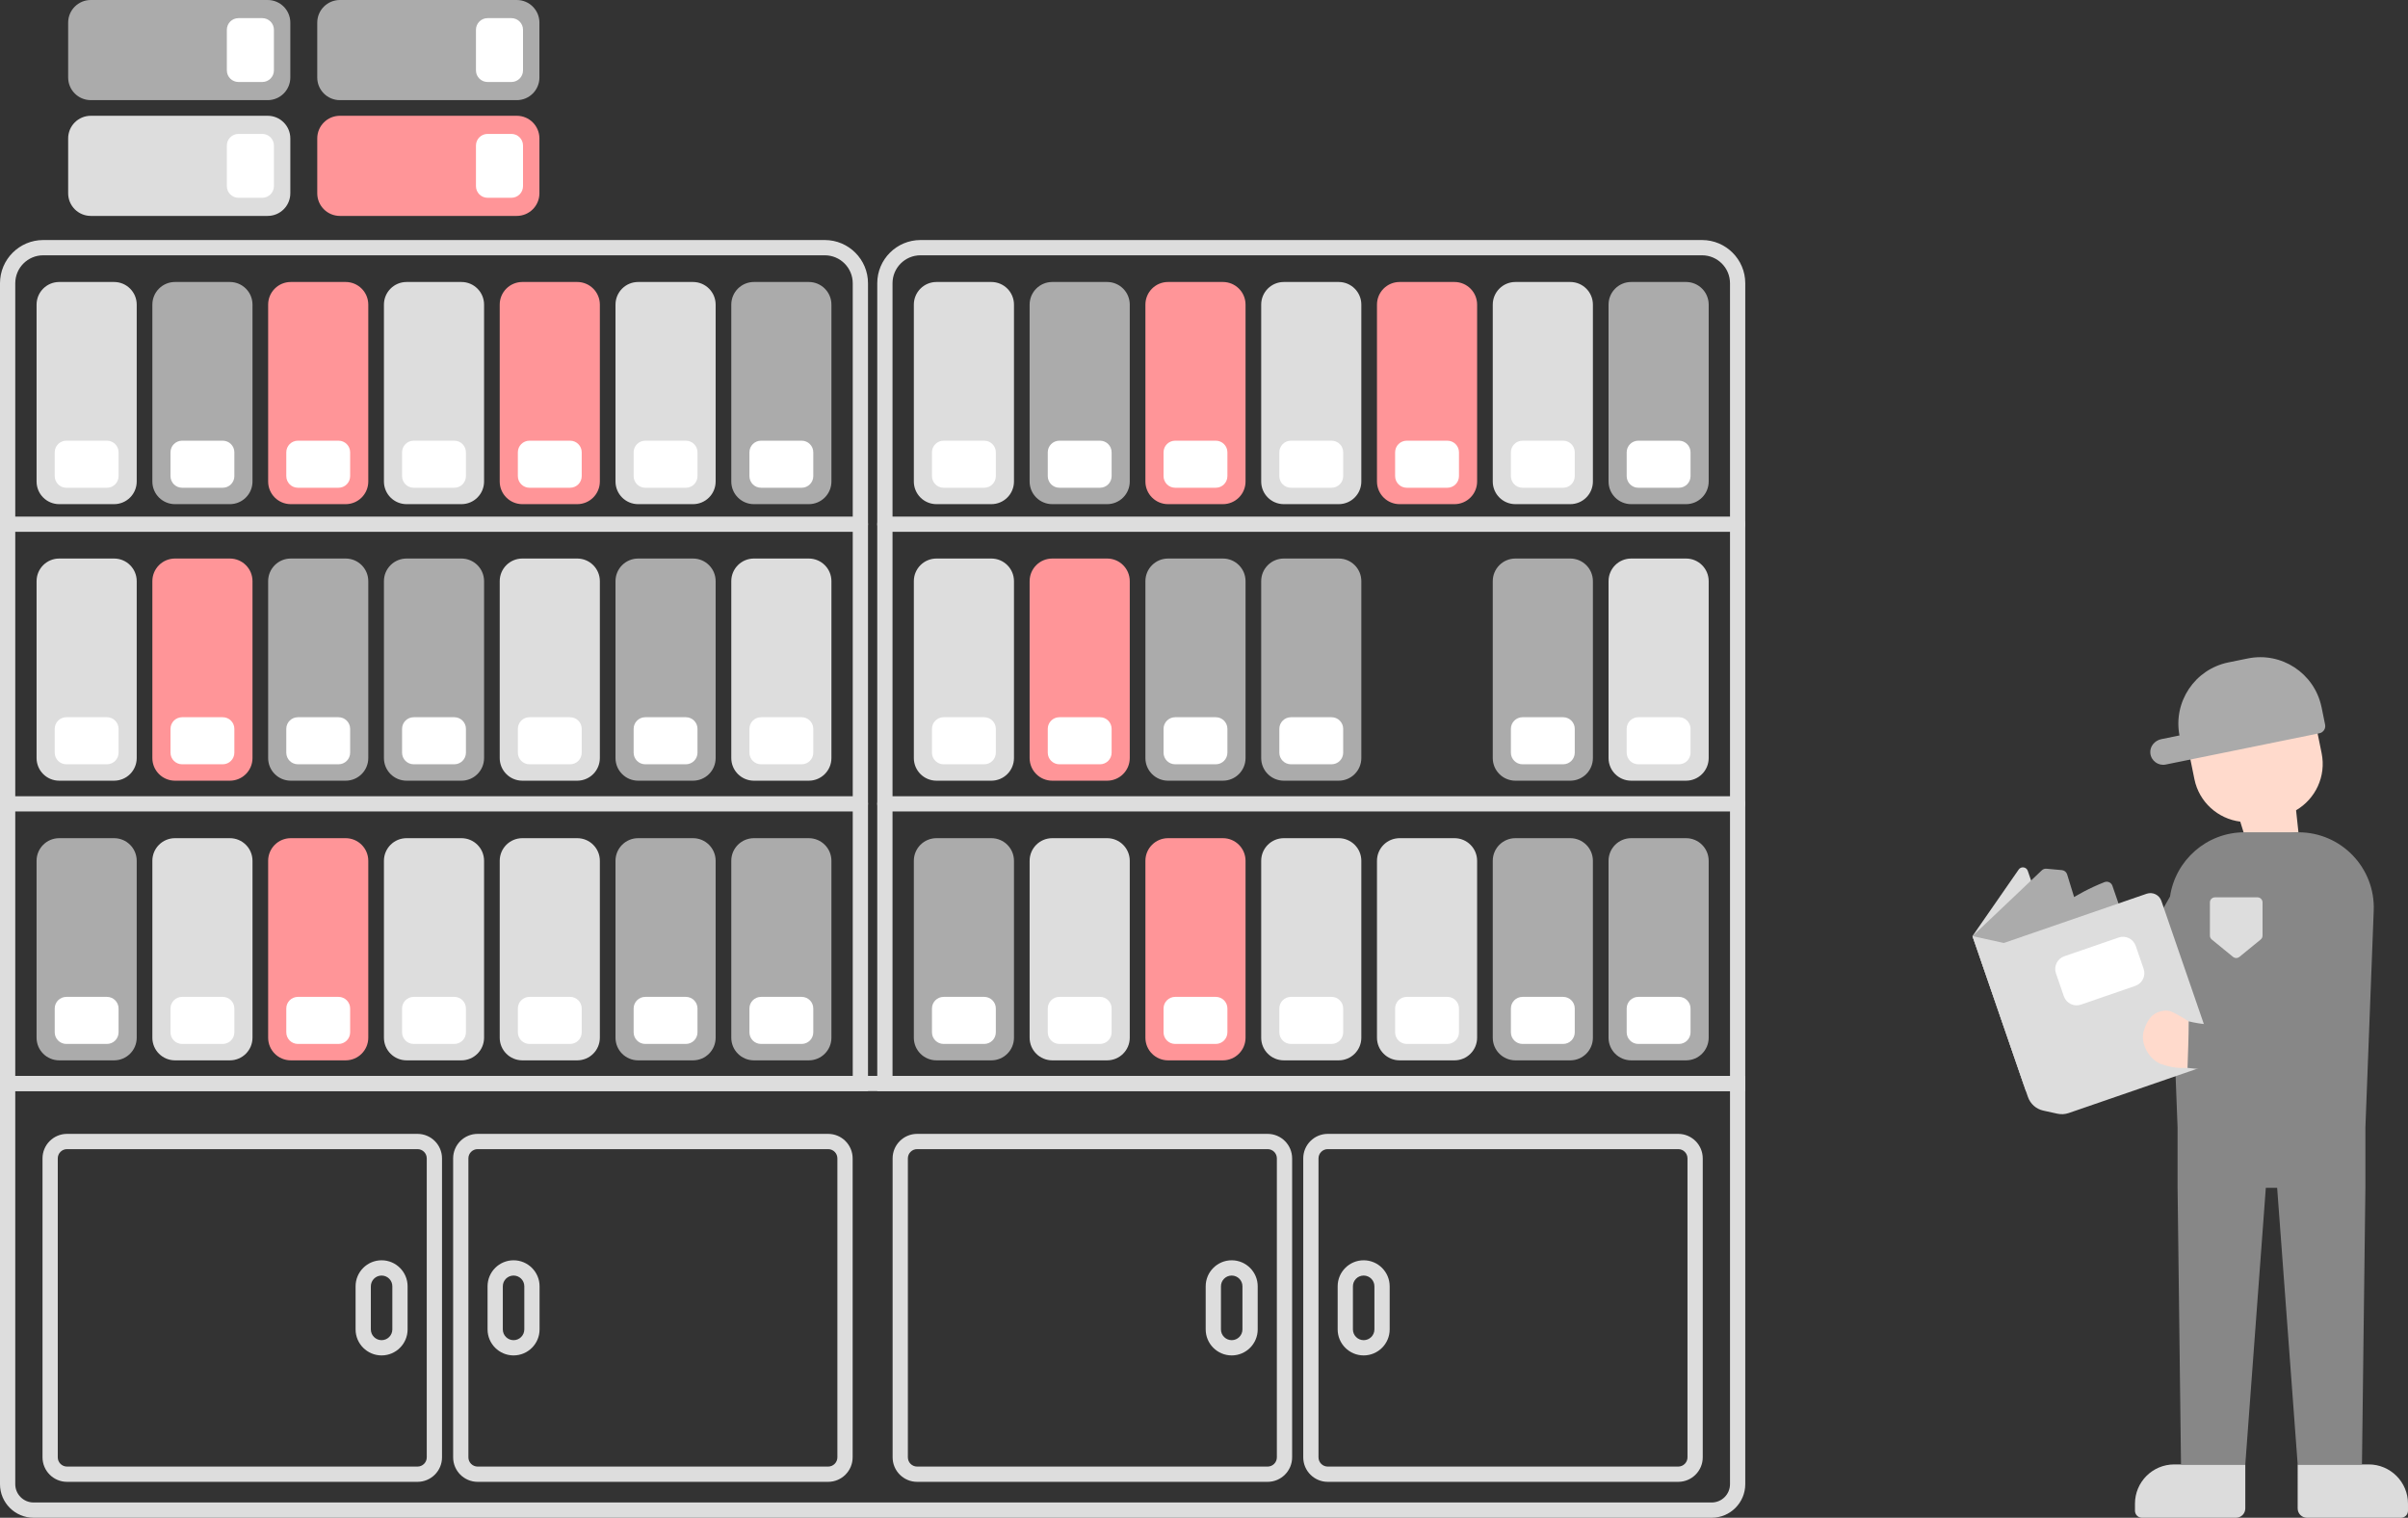 <?xml version="1.0" encoding="utf-8"?>
<!-- Generator: Adobe Illustrator 26.1.0, SVG Export Plug-In . SVG Version: 6.00 Build 0)  -->
<svg version="1.1" id="_x35__xA0_画像_00000096749561382919940320000015606513161257321873_"
	 xmlns="http://www.w3.org/2000/svg" xmlns:xlink="http://www.w3.org/1999/xlink" x="0px" y="0px"
	 viewBox="0 0 751.144 473.445" style="enable-background:new 0 0 751.144 473.445;" xml:space="preserve">
<rect x="0" y="0" width="751.144" height="473.445" fill="#333333" stroke="none"/>
<style type="text/css">
	.st0{fill:#DDDDDD;}
	.st1{fill:#FFFFFF;}
	.st2{fill:#ABABAB;}
	.st3{fill:#FF9598;}
	.st4{fill:#FFDACC;}
	.st5{fill:#DCDCDC;}
	.st6{fill:#AAAAAA;}
	.st7{fill:#878787;}
</style>
<g>
	<g>
		<path class="st0" d="M270.761,340.366H0V88.354c0-7.432,6.046-13.478,13.478-13.478h243.806
			c7.432,0,13.478,6.046,13.478,13.478V340.366z M4.76,335.605h261.241V88.354
			c0-4.807-3.911-8.718-8.717-8.718H13.478c-4.807,0-8.717,3.911-8.717,8.718
			C4.76,88.354,4.76,335.605,4.76,335.605z"/>
		<path class="st0" d="M268.381,165.9H2.38C1.065,165.9,0,164.834,0,163.519
			s1.065-2.38,2.38-2.38h266.001c1.315,0,2.38,1.066,2.38,2.38
			S269.696,165.9,268.381,165.9z"/>
		<path class="st0" d="M35.587,157.264H18.469c-3.898,0-7.059-3.16-7.059-7.059V95.022
			c0-3.898,3.16-7.059,7.059-7.059h17.118c3.898,0,7.059,3.16,7.059,7.059
			v55.184C42.646,154.104,39.486,157.264,35.587,157.264z"/>
		<path class="st1" d="M33.363,152.146H20.693c-2.002,0-3.624-1.623-3.624-3.624v-7.432
			c0-2.002,1.623-3.624,3.624-3.624h12.671c2.002,0,3.624,1.623,3.624,3.624v7.432
			C36.988,150.523,35.365,152.146,33.363,152.146z"/>
		<path class="st2" d="M71.705,157.264H54.586c-3.898,0-7.059-3.16-7.059-7.059V95.022
			c0-3.898,3.16-7.059,7.059-7.059h17.118c3.898,0,7.059,3.16,7.059,7.059
			v55.184C78.763,154.104,75.603,157.264,71.705,157.264z"/>
		<path class="st1" d="M69.481,152.146H56.81c-2.002,0-3.624-1.623-3.624-3.624v-7.432
			c0-2.002,1.623-3.624,3.624-3.624h12.671c2.002,0,3.624,1.623,3.624,3.624v7.432
			C73.105,150.523,71.483,152.146,69.481,152.146z"/>
		<path class="st3" d="M107.822,157.264H90.704c-3.898,0-7.059-3.16-7.059-7.059V95.022
			c0-3.898,3.16-7.059,7.059-7.059h17.118c3.898,0,7.059,3.16,7.059,7.059
			v55.184C114.881,154.104,111.721,157.264,107.822,157.264z"/>
		<path class="st1" d="M105.598,152.146H92.928c-2.002,0-3.624-1.623-3.624-3.624v-7.432
			c0-2.002,1.623-3.624,3.624-3.624h12.671c2.002,0,3.624,1.623,3.624,3.624v7.432
			C109.223,150.523,107.6,152.146,105.598,152.146z"/>
		<path class="st0" d="M143.94,157.264h-17.118c-3.898,0-7.059-3.16-7.059-7.059V95.022
			c0-3.898,3.16-7.059,7.059-7.059h17.118c3.898,0,7.059,3.16,7.059,7.059
			v55.184C150.999,154.104,147.838,157.264,143.94,157.264z"/>
		<path class="st1" d="M141.716,152.146h-12.671c-2.002,0-3.624-1.623-3.624-3.624v-7.432
			c0-2.002,1.623-3.624,3.624-3.624h12.671c2.002,0,3.624,1.623,3.624,3.624v7.432
			C145.34,150.523,143.718,152.146,141.716,152.146z"/>
		<path class="st3" d="M180.057,157.264h-17.118c-3.898,0-7.059-3.16-7.059-7.059V95.022
			c0-3.898,3.16-7.059,7.059-7.059h17.118c3.898,0,7.059,3.16,7.059,7.059
			v55.184C187.116,154.104,183.956,157.264,180.057,157.264z"/>
		<path class="st1" d="M177.834,152.146h-12.671c-2.002,0-3.624-1.623-3.624-3.624v-7.432
			c0-2.002,1.623-3.624,3.624-3.624h12.671c2.002,0,3.624,1.623,3.624,3.624v7.432
			C181.458,150.523,179.835,152.146,177.834,152.146z"/>
		<path class="st0" d="M216.175,157.264h-17.118c-3.898,0-7.059-3.16-7.059-7.059V95.022
			c0-3.898,3.16-7.059,7.059-7.059h17.118c3.898,0,7.059,3.16,7.059,7.059
			v55.184C223.234,154.104,220.073,157.264,216.175,157.264z"/>
		<path class="st1" d="M213.951,152.146h-12.671c-2.002,0-3.624-1.623-3.624-3.624v-7.432
			c0-2.002,1.623-3.624,3.624-3.624h12.671c2.002,0,3.624,1.623,3.624,3.624v7.432
			C217.575,150.523,215.953,152.146,213.951,152.146z"/>
		<path class="st2" d="M252.292,157.264h-17.118c-3.898,0-7.059-3.16-7.059-7.059V95.022
			c0-3.898,3.16-7.059,7.059-7.059h17.118c3.898,0,7.059,3.16,7.059,7.059
			v55.184C259.351,154.104,256.191,157.264,252.292,157.264z"/>
		<path class="st1" d="M250.069,152.146h-12.671c-2.002,0-3.624-1.623-3.624-3.624v-7.432
			c0-2.002,1.623-3.624,3.624-3.624h12.671c2.002,0,3.624,1.623,3.624,3.624v7.432
			C253.693,150.523,252.07,152.146,250.069,152.146z"/>
		<g>
			<path class="st0" d="M35.587,243.528H18.469c-3.898,0-7.059-3.16-7.059-7.059V181.286
				c0-3.898,3.16-7.059,7.059-7.059h17.118c3.898,0,7.059,3.16,7.059,7.059
				v55.184C42.646,240.368,39.486,243.528,35.587,243.528z"/>
			<path class="st1" d="M33.363,238.41H20.693c-2.002,0-3.624-1.623-3.624-3.624v-7.432
				c0-2.002,1.623-3.624,3.624-3.624h12.671c2.002,0,3.624,1.623,3.624,3.624
				v7.432C36.988,236.787,35.365,238.41,33.363,238.41z"/>
			<path class="st3" d="M71.705,243.528H54.586c-3.898,0-7.059-3.16-7.059-7.059V181.286
				c0-3.898,3.16-7.059,7.059-7.059h17.118c3.898,0,7.059,3.16,7.059,7.059
				v55.184C78.763,240.368,75.603,243.528,71.705,243.528z"/>
			<path class="st1" d="M69.481,238.41H56.81c-2.002,0-3.624-1.623-3.624-3.624v-7.432
				c0-2.002,1.623-3.624,3.624-3.624h12.671c2.002,0,3.624,1.623,3.624,3.624
				v7.432C73.105,236.787,71.483,238.41,69.481,238.41z"/>
			<path class="st2" d="M107.822,243.528H90.704c-3.898,0-7.059-3.16-7.059-7.059V181.286
				c0-3.898,3.16-7.059,7.059-7.059h17.118c3.898,0,7.059,3.16,7.059,7.059
				v55.184C114.881,240.368,111.721,243.528,107.822,243.528z"/>
			<path class="st1" d="M105.598,238.41H92.928c-2.002,0-3.624-1.623-3.624-3.624v-7.432
				c0-2.002,1.623-3.624,3.624-3.624h12.671c2.002,0,3.624,1.623,3.624,3.624v7.432
				C109.223,236.787,107.6,238.41,105.598,238.41z"/>
			<path class="st2" d="M143.94,243.528h-17.118c-3.898,0-7.059-3.16-7.059-7.059V181.286
				c0-3.898,3.16-7.059,7.059-7.059h17.118c3.898,0,7.059,3.16,7.059,7.059
				v55.184C150.999,240.368,147.838,243.528,143.94,243.528z"/>
			<path class="st1" d="M141.716,238.41h-12.671c-2.002,0-3.624-1.623-3.624-3.624v-7.432
				c0-2.002,1.623-3.624,3.624-3.624h12.671c2.002,0,3.624,1.623,3.624,3.624
				v7.432C145.34,236.787,143.718,238.41,141.716,238.41z"/>
			<path class="st0" d="M180.057,243.528h-17.118c-3.898,0-7.059-3.16-7.059-7.059V181.286
				c0-3.898,3.16-7.059,7.059-7.059h17.118c3.898,0,7.059,3.16,7.059,7.059
				v55.184C187.116,240.368,183.956,243.528,180.057,243.528z"/>
			<path class="st1" d="M177.834,238.41h-12.671c-2.002,0-3.624-1.623-3.624-3.624v-7.432
				c0-2.002,1.623-3.624,3.624-3.624h12.671c2.002,0,3.624,1.623,3.624,3.624
				v7.432C181.458,236.787,179.835,238.41,177.834,238.41z"/>
			<path class="st2" d="M216.175,243.528h-17.118c-3.898,0-7.059-3.16-7.059-7.059V181.286
				c0-3.898,3.16-7.059,7.059-7.059h17.118c3.898,0,7.059,3.16,7.059,7.059
				v55.184C223.234,240.368,220.073,243.528,216.175,243.528z"/>
			<path class="st1" d="M213.951,238.41h-12.671c-2.002,0-3.624-1.623-3.624-3.624v-7.432
				c0-2.002,1.623-3.624,3.624-3.624h12.671c2.002,0,3.624,1.623,3.624,3.624
				v7.432C217.575,236.787,215.953,238.41,213.951,238.41z"/>
			<path class="st0" d="M252.292,243.528h-17.118c-3.898,0-7.059-3.16-7.059-7.059V181.286
				c0-3.898,3.16-7.059,7.059-7.059h17.118c3.898,0,7.059,3.16,7.059,7.059
				v55.184C259.351,240.368,256.191,243.528,252.292,243.528z"/>
			<path class="st1" d="M250.069,238.41h-12.671c-2.002,0-3.624-1.623-3.624-3.624v-7.432
				c0-2.002,1.623-3.624,3.624-3.624h12.671c2.002,0,3.624,1.623,3.624,3.624
				v7.432C253.693,236.787,252.07,238.41,250.069,238.41z"/>
		</g>
		<path class="st0" d="M268.381,253.133H2.38C1.065,253.133,0,252.067,0,250.753
			s1.065-2.38,2.38-2.38h266.001c1.315,0,2.38,1.066,2.38,2.38
			S269.696,253.133,268.381,253.133z"/>
		<g>
			<path class="st2" d="M35.587,330.761H18.469c-3.898,0-7.059-3.16-7.059-7.059v-55.184
				c0-3.898,3.16-7.059,7.059-7.059h17.118c3.898,0,7.059,3.16,7.059,7.059
				v55.184C42.646,327.601,39.486,330.761,35.587,330.761z"/>
			<path class="st1" d="M33.363,325.643H20.693c-2.002,0-3.624-1.623-3.624-3.624v-7.432
				c0-2.002,1.623-3.624,3.624-3.624h12.671c2.002,0,3.624,1.623,3.624,3.624
				v7.432C36.988,324.02,35.365,325.643,33.363,325.643z"/>
			<path class="st0" d="M71.705,330.761H54.586c-3.898,0-7.059-3.16-7.059-7.059v-55.184
				c0-3.898,3.16-7.059,7.059-7.059h17.118c3.898,0,7.059,3.16,7.059,7.059
				v55.184C78.763,327.601,75.603,330.761,71.705,330.761z"/>
			<path class="st1" d="M69.481,325.643H56.81c-2.002,0-3.624-1.623-3.624-3.624v-7.432
				c0-2.002,1.623-3.624,3.624-3.624h12.671c2.002,0,3.624,1.623,3.624,3.624
				v7.432C73.105,324.02,71.483,325.643,69.481,325.643z"/>
			<path class="st3" d="M107.822,330.761H90.704c-3.898,0-7.059-3.16-7.059-7.059v-55.184
				c0-3.898,3.16-7.059,7.059-7.059h17.118c3.898,0,7.059,3.16,7.059,7.059
				v55.184C114.881,327.601,111.721,330.761,107.822,330.761z"/>
			<path class="st1" d="M105.598,325.643H92.928c-2.002,0-3.624-1.623-3.624-3.624v-7.432
				c0-2.002,1.623-3.624,3.624-3.624h12.671c2.002,0,3.624,1.623,3.624,3.624v7.432
				C109.223,324.02,107.6,325.643,105.598,325.643z"/>
			<path class="st0" d="M143.94,330.761h-17.118c-3.898,0-7.059-3.16-7.059-7.059v-55.184
				c0-3.898,3.16-7.059,7.059-7.059h17.118c3.898,0,7.059,3.16,7.059,7.059
				v55.184C150.999,327.601,147.838,330.761,143.94,330.761z"/>
			<path class="st1" d="M141.716,325.643h-12.671c-2.002,0-3.624-1.623-3.624-3.624v-7.432
				c0-2.002,1.623-3.624,3.624-3.624h12.671c2.002,0,3.624,1.623,3.624,3.624
				v7.432C145.34,324.02,143.718,325.643,141.716,325.643z"/>
			<path class="st0" d="M180.057,330.761h-17.118c-3.898,0-7.059-3.16-7.059-7.059v-55.184
				c0-3.898,3.16-7.059,7.059-7.059h17.118c3.898,0,7.059,3.16,7.059,7.059
				v55.184C187.116,327.601,183.956,330.761,180.057,330.761z"/>
			<path class="st1" d="M177.834,325.643h-12.671c-2.002,0-3.624-1.623-3.624-3.624v-7.432
				c0-2.002,1.623-3.624,3.624-3.624h12.671c2.002,0,3.624,1.623,3.624,3.624
				v7.432C181.458,324.02,179.835,325.643,177.834,325.643z"/>
			<path class="st2" d="M216.175,330.761h-17.118c-3.898,0-7.059-3.16-7.059-7.059v-55.184
				c0-3.898,3.16-7.059,7.059-7.059h17.118c3.898,0,7.059,3.16,7.059,7.059
				v55.184C223.234,327.601,220.073,330.761,216.175,330.761z"/>
			<path class="st1" d="M213.951,325.643h-12.671c-2.002,0-3.624-1.623-3.624-3.624v-7.432
				c0-2.002,1.623-3.624,3.624-3.624h12.671c2.002,0,3.624,1.623,3.624,3.624
				v7.432C217.575,324.02,215.953,325.643,213.951,325.643z"/>
			<path class="st2" d="M252.292,330.761h-17.118c-3.898,0-7.059-3.16-7.059-7.059v-55.184
				c0-3.898,3.16-7.059,7.059-7.059h17.118c3.898,0,7.059,3.16,7.059,7.059
				v55.184C259.351,327.601,256.191,330.761,252.292,330.761z"/>
			<path class="st1" d="M250.069,325.643h-12.671c-2.002,0-3.624-1.623-3.624-3.624v-7.432
				c0-2.002,1.623-3.624,3.624-3.624h12.671c2.002,0,3.624,1.623,3.624,3.624
				v7.432C253.693,324.02,252.07,325.643,250.069,325.643z"/>
		</g>
	</g>
	<path class="st3" d="M168.266,43.176v17.118c0,3.898-3.16,7.059-7.059,7.059h-55.184
		c-3.898,0-7.059-3.16-7.059-7.059V43.176c0-3.898,3.16-7.059,7.059-7.059
		h55.184C165.106,36.118,168.266,39.278,168.266,43.176z"/>
	<path class="st1" d="M163.148,45.4V58.071c0,2.002-1.623,3.624-3.624,3.624h-7.432
		c-2.002,0-3.624-1.623-3.624-3.624V45.4c0-2.002,1.623-3.624,3.624-3.624h7.432
		C161.525,41.776,163.148,43.399,163.148,45.4z"/>
	<path class="st2" d="M168.266,7.059v17.118c0,3.898-3.16,7.059-7.059,7.059h-55.184
		c-3.898,0-7.059-3.16-7.059-7.059V7.059C98.965,3.16,102.126,0,106.024,0h55.184
		C165.106,0,168.266,3.16,168.266,7.059z"/>
	<path class="st1" d="M163.148,9.283v12.671c0,2.002-1.623,3.624-3.624,3.624h-7.432
		c-2.002,0-3.624-1.623-3.624-3.624V9.283c0-2.002,1.623-3.624,3.624-3.624h7.432
		C161.525,5.658,163.148,7.281,163.148,9.283z"/>
	<path class="st0" d="M90.562,43.176v17.118c0,3.898-3.16,7.059-7.059,7.059H28.32
		c-3.898,0-7.059-3.16-7.059-7.059V43.176c0-3.898,3.16-7.059,7.059-7.059
		h55.184C87.402,36.118,90.562,39.278,90.562,43.176z"/>
	<path class="st1" d="M85.444,45.4V58.071c0,2.002-1.623,3.624-3.624,3.624h-7.432
		c-2.002,0-3.624-1.623-3.624-3.624V45.4c0-2.002,1.623-3.624,3.624-3.624h7.432
		C83.821,41.776,85.444,43.399,85.444,45.4z"/>
	<path class="st2" d="M90.562,7.059v17.118c0,3.898-3.16,7.059-7.059,7.059H28.32
		c-3.898,0-7.059-3.16-7.059-7.059V7.059C21.261,3.16,24.421,0,28.32,0h55.184
		C87.402,0,90.562,3.16,90.562,7.059z"/>
	<path class="st1" d="M85.444,9.283v12.671c0,2.002-1.623,3.624-3.624,3.624h-7.432
		c-2.002,0-3.624-1.623-3.624-3.624V9.283c0-2.002,1.623-3.624,3.624-3.624h7.432
		C83.821,5.658,85.444,7.281,85.444,9.283z"/>
	<g>
		<path class="st0" d="M544.411,340.366h-270.762V88.354c0-7.432,6.046-13.478,13.479-13.478
			h243.805c7.432,0,13.479,6.046,13.479,13.478V340.366z M278.409,335.605h261.242
			V88.354c0-4.807-3.911-8.718-8.718-8.718H287.128c-4.807,0-8.718,3.911-8.718,8.718
			V335.605z"/>
		<path class="st0" d="M542.031,165.9H276.029c-1.315,0-2.38-1.066-2.38-2.38
			s1.066-2.38,2.38-2.38h266.002c1.315,0,2.38,1.066,2.38,2.38
			S543.346,165.9,542.031,165.9z"/>
		<path class="st0" d="M309.237,157.264h-17.118c-3.898,0-7.059-3.16-7.059-7.059V95.022
			c0-3.898,3.16-7.059,7.059-7.059h17.118c3.898,0,7.059,3.16,7.059,7.059
			v55.184C316.296,154.104,313.135,157.264,309.237,157.264z"/>
		<path class="st1" d="M307.013,152.146h-12.671c-2.002,0-3.624-1.623-3.624-3.624v-7.432
			c0-2.002,1.623-3.624,3.624-3.624h12.671c2.002,0,3.624,1.623,3.624,3.624v7.432
			C310.637,150.523,309.015,152.146,307.013,152.146z"/>
		<path class="st2" d="M345.354,157.264h-17.118c-3.898,0-7.059-3.16-7.059-7.059V95.022
			c0-3.898,3.16-7.059,7.059-7.059h17.118c3.898,0,7.059,3.16,7.059,7.059v55.184
			C352.413,154.104,349.253,157.264,345.354,157.264z"/>
		<path class="st1" d="M343.131,152.146h-12.671c-2.002,0-3.624-1.623-3.624-3.624v-7.432
			c0-2.002,1.623-3.624,3.624-3.624h12.671c2.002,0,3.624,1.623,3.624,3.624v7.432
			C346.755,150.523,345.132,152.146,343.131,152.146z"/>
		<path class="st3" d="M381.472,157.264h-17.118c-3.898,0-7.059-3.16-7.059-7.059V95.022
			c0-3.898,3.16-7.059,7.059-7.059h17.118c3.898,0,7.059,3.16,7.059,7.059
			v55.184C388.531,154.104,385.37,157.264,381.472,157.264z"/>
		<path class="st1" d="M379.248,152.146h-12.671c-2.002,0-3.624-1.623-3.624-3.624v-7.432
			c0-2.002,1.623-3.624,3.624-3.624h12.671c2.002,0,3.624,1.623,3.624,3.624v7.432
			C382.872,150.523,381.25,152.146,379.248,152.146z"/>
		<path class="st0" d="M417.59,157.264h-17.118c-3.898,0-7.059-3.16-7.059-7.059V95.022
			c0-3.898,3.16-7.059,7.059-7.059h17.118c3.898,0,7.059,3.16,7.059,7.059
			v55.184C424.648,154.104,421.488,157.264,417.59,157.264z"/>
		<path class="st1" d="M415.366,152.146h-12.671c-2.002,0-3.624-1.623-3.624-3.624v-7.432
			c0-2.002,1.623-3.624,3.624-3.624h12.671c2.002,0,3.624,1.623,3.624,3.624v7.432
			C418.99,150.523,417.367,152.146,415.366,152.146z"/>
		<path class="st3" d="M453.707,157.264h-17.118c-3.898,0-7.059-3.16-7.059-7.059V95.022
			c0-3.898,3.16-7.059,7.059-7.059h17.118c3.898,0,7.059,3.16,7.059,7.059v55.184
			C460.766,154.104,457.606,157.264,453.707,157.264z"/>
		<path class="st1" d="M451.483,152.146h-12.671c-2.002,0-3.624-1.623-3.624-3.624v-7.432
			c0-2.002,1.623-3.624,3.624-3.624h12.671c2.002,0,3.624,1.623,3.624,3.624v7.432
			C455.108,150.523,453.485,152.146,451.483,152.146z"/>
		<path class="st0" d="M489.825,157.264h-17.118c-3.898,0-7.059-3.16-7.059-7.059V95.022
			c0-3.898,3.16-7.059,7.059-7.059h17.118c3.898,0,7.059,3.16,7.059,7.059
			v55.184C496.883,154.104,493.723,157.264,489.825,157.264z"/>
		<path class="st1" d="M487.601,152.146h-12.671c-2.002,0-3.624-1.623-3.624-3.624v-7.432
			c0-2.002,1.623-3.624,3.624-3.624h12.671c2.002,0,3.624,1.623,3.624,3.624v7.432
			C491.225,150.523,489.603,152.146,487.601,152.146z"/>
		<path class="st2" d="M525.942,157.264h-17.118c-3.898,0-7.059-3.16-7.059-7.059V95.022
			c0-3.898,3.16-7.059,7.059-7.059h17.118c3.898,0,7.059,3.16,7.059,7.059
			v55.184C533.001,154.104,529.841,157.264,525.942,157.264z"/>
		<path class="st1" d="M523.718,152.146h-12.671c-2.002,0-3.624-1.623-3.624-3.624v-7.432
			c0-2.002,1.623-3.624,3.624-3.624h12.671c2.002,0,3.624,1.623,3.624,3.624v7.432
			C527.343,150.523,525.72,152.146,523.718,152.146z"/>
		<g>
			<path class="st0" d="M309.237,243.528h-17.118c-3.898,0-7.059-3.16-7.059-7.059V181.286
				c0-3.898,3.16-7.059,7.059-7.059h17.118c3.898,0,7.059,3.16,7.059,7.059
				v55.184C316.296,240.368,313.135,243.528,309.237,243.528z"/>
			<path class="st1" d="M307.013,238.41h-12.671c-2.002,0-3.624-1.623-3.624-3.624v-7.432
				c0-2.002,1.623-3.624,3.624-3.624h12.671c2.002,0,3.624,1.623,3.624,3.624
				v7.432C310.637,236.787,309.015,238.41,307.013,238.41z"/>
			<path class="st3" d="M345.354,243.528h-17.118c-3.898,0-7.059-3.16-7.059-7.059V181.286
				c0-3.898,3.16-7.059,7.059-7.059h17.118c3.898,0,7.059,3.16,7.059,7.059
				v55.184C352.413,240.368,349.253,243.528,345.354,243.528z"/>
			<path class="st1" d="M343.131,238.41h-12.671c-2.002,0-3.624-1.623-3.624-3.624v-7.432
				c0-2.002,1.623-3.624,3.624-3.624h12.671c2.002,0,3.624,1.623,3.624,3.624
				v7.432C346.755,236.787,345.132,238.41,343.131,238.41z"/>
			<path class="st2" d="M381.472,243.528h-17.118c-3.898,0-7.059-3.16-7.059-7.059V181.286
				c0-3.898,3.16-7.059,7.059-7.059h17.118c3.898,0,7.059,3.16,7.059,7.059
				v55.184C388.531,240.368,385.37,243.528,381.472,243.528z"/>
			<path class="st1" d="M379.248,238.41h-12.671c-2.002,0-3.624-1.623-3.624-3.624v-7.432
				c0-2.002,1.623-3.624,3.624-3.624h12.671c2.002,0,3.624,1.623,3.624,3.624
				v7.432C382.872,236.787,381.25,238.41,379.248,238.41z"/>
			<path class="st2" d="M417.59,243.528h-17.118c-3.898,0-7.059-3.16-7.059-7.059V181.286
				c0-3.898,3.16-7.059,7.059-7.059h17.118c3.898,0,7.059,3.16,7.059,7.059
				v55.184C424.648,240.368,421.488,243.528,417.59,243.528z"/>
			<path class="st1" d="M415.366,238.41h-12.671c-2.002,0-3.624-1.623-3.624-3.624v-7.432
				c0-2.002,1.623-3.624,3.624-3.624h12.671c2.002,0,3.624,1.623,3.624,3.624
				v7.432C418.99,236.787,417.367,238.41,415.366,238.41z"/>
			<path class="st2" d="M489.825,243.528h-17.118c-3.898,0-7.059-3.16-7.059-7.059V181.286
				c0-3.898,3.16-7.059,7.059-7.059h17.118c3.898,0,7.059,3.16,7.059,7.059
				v55.184C496.883,240.368,493.723,243.528,489.825,243.528z"/>
			<path class="st1" d="M487.601,238.41h-12.671c-2.002,0-3.624-1.623-3.624-3.624v-7.432
				c0-2.002,1.623-3.624,3.624-3.624h12.671c2.002,0,3.624,1.623,3.624,3.624
				v7.432C491.225,236.787,489.603,238.41,487.601,238.41z"/>
			<path class="st0" d="M525.942,243.528h-17.118c-3.898,0-7.059-3.16-7.059-7.059V181.286
				c0-3.898,3.16-7.059,7.059-7.059h17.118c3.898,0,7.059,3.16,7.059,7.059
				v55.184C533.001,240.368,529.841,243.528,525.942,243.528z"/>
			<path class="st1" d="M523.718,238.41h-12.671c-2.002,0-3.624-1.623-3.624-3.624v-7.432
				c0-2.002,1.623-3.624,3.624-3.624h12.671c2.002,0,3.624,1.623,3.624,3.624v7.432
				C527.343,236.787,525.72,238.41,523.718,238.41z"/>
		</g>
		<path class="st0" d="M542.031,253.133H276.029c-1.315,0-2.38-1.066-2.38-2.38
			s1.066-2.38,2.38-2.38h266.002c1.315,0,2.38,1.066,2.38,2.38
			S543.346,253.133,542.031,253.133z"/>
		<g>
			<path class="st2" d="M309.237,330.761h-17.118c-3.898,0-7.059-3.16-7.059-7.059v-55.184
				c0-3.898,3.16-7.059,7.059-7.059h17.118c3.898,0,7.059,3.16,7.059,7.059
				v55.184C316.296,327.601,313.135,330.761,309.237,330.761z"/>
			<path class="st1" d="M307.013,325.643h-12.671c-2.002,0-3.624-1.623-3.624-3.624v-7.432
				c0-2.002,1.623-3.624,3.624-3.624h12.671c2.002,0,3.624,1.623,3.624,3.624
				v7.432C310.637,324.02,309.015,325.643,307.013,325.643z"/>
			<path class="st0" d="M345.354,330.761h-17.118c-3.898,0-7.059-3.16-7.059-7.059v-55.184
				c0-3.898,3.16-7.059,7.059-7.059h17.118c3.898,0,7.059,3.16,7.059,7.059
				v55.184C352.413,327.601,349.253,330.761,345.354,330.761z"/>
			<path class="st1" d="M343.131,325.643h-12.671c-2.002,0-3.624-1.623-3.624-3.624v-7.432
				c0-2.002,1.623-3.624,3.624-3.624h12.671c2.002,0,3.624,1.623,3.624,3.624
				v7.432C346.755,324.02,345.132,325.643,343.131,325.643z"/>
			<path class="st3" d="M381.472,330.761h-17.118c-3.898,0-7.059-3.16-7.059-7.059v-55.184
				c0-3.898,3.16-7.059,7.059-7.059h17.118c3.898,0,7.059,3.16,7.059,7.059
				v55.184C388.531,327.601,385.37,330.761,381.472,330.761z"/>
			<path class="st1" d="M379.248,325.643h-12.671c-2.002,0-3.624-1.623-3.624-3.624v-7.432
				c0-2.002,1.623-3.624,3.624-3.624h12.671c2.002,0,3.624,1.623,3.624,3.624
				v7.432C382.872,324.02,381.25,325.643,379.248,325.643z"/>
			<path class="st0" d="M417.59,330.761h-17.118c-3.898,0-7.059-3.16-7.059-7.059v-55.184
				c0-3.898,3.16-7.059,7.059-7.059h17.118c3.898,0,7.059,3.16,7.059,7.059
				v55.184C424.648,327.601,421.488,330.761,417.59,330.761z"/>
			<path class="st1" d="M415.366,325.643h-12.671c-2.002,0-3.624-1.623-3.624-3.624v-7.432
				c0-2.002,1.623-3.624,3.624-3.624h12.671c2.002,0,3.624,1.623,3.624,3.624
				v7.432C418.99,324.02,417.367,325.643,415.366,325.643z"/>
			<path class="st0" d="M453.707,330.761h-17.118c-3.898,0-7.059-3.16-7.059-7.059v-55.184
				c0-3.898,3.16-7.059,7.059-7.059h17.118c3.898,0,7.059,3.16,7.059,7.059
				v55.184C460.766,327.601,457.606,330.761,453.707,330.761z"/>
			<path class="st1" d="M451.483,325.643h-12.671c-2.002,0-3.624-1.623-3.624-3.624v-7.432
				c0-2.002,1.623-3.624,3.624-3.624h12.671c2.002,0,3.624,1.623,3.624,3.624
				v7.432C455.108,324.02,453.485,325.643,451.483,325.643z"/>
			<path class="st2" d="M489.825,330.761h-17.118c-3.898,0-7.059-3.16-7.059-7.059v-55.184
				c0-3.898,3.16-7.059,7.059-7.059h17.118c3.898,0,7.059,3.16,7.059,7.059
				v55.184C496.883,327.601,493.723,330.761,489.825,330.761z"/>
			<path class="st1" d="M487.601,325.643h-12.671c-2.002,0-3.624-1.623-3.624-3.624v-7.432
				c0-2.002,1.623-3.624,3.624-3.624h12.671c2.002,0,3.624,1.623,3.624,3.624
				v7.432C491.225,324.02,489.603,325.643,487.601,325.643z"/>
			<path class="st2" d="M525.942,330.761h-17.118c-3.898,0-7.059-3.16-7.059-7.059v-55.184
				c0-3.898,3.16-7.059,7.059-7.059h17.118c3.898,0,7.059,3.16,7.059,7.059
				v55.184C533.001,327.601,529.841,330.761,525.942,330.761z"/>
			<path class="st1" d="M523.718,325.643h-12.671c-2.002,0-3.624-1.623-3.624-3.624v-7.432
				c0-2.002,1.623-3.624,3.624-3.624h12.671c2.002,0,3.624,1.623,3.624,3.624v7.432
				C527.343,324.02,525.72,325.643,523.718,325.643z"/>
		</g>
	</g>
	<path class="st0" d="M533.94,473.441H10.471C4.697,473.441,0,468.744,0,462.97v-127.365
		h544.411v127.365C544.411,468.744,539.714,473.441,533.94,473.441z M4.76,340.366
		v122.604c0,3.149,2.561,5.711,5.711,5.711h523.469
		c3.149,0,5.711-2.562,5.711-5.711V340.366H4.76z"/>
	<g>
		<path class="st0" d="M523.506,462.242H414.174c-4.215,0-7.644-3.429-7.644-7.644v-93.256
			c0-4.215,3.429-7.644,7.644-7.644h109.332c4.215,0,7.644,3.429,7.644,7.644v93.256
			C531.15,458.812,527.721,462.242,523.506,462.242z M414.174,358.457
			c-1.59,0-2.884,1.294-2.884,2.884v93.256c0,1.59,1.294,2.884,2.884,2.884
			h109.332c1.59,0,2.884-1.294,2.884-2.884v-93.256
			c0-1.59-1.294-2.884-2.884-2.884H414.174z"/>
		<path class="st0" d="M425.379,422.807c-4.473,0-8.112-3.639-8.112-8.112v-13.452
			c0-4.473,3.639-8.112,8.112-8.112c4.473,0,8.112,3.639,8.112,8.112v13.452
			C433.491,419.168,429.852,422.807,425.379,422.807z M425.379,397.892
			c-1.848,0-3.352,1.504-3.352,3.352v13.452c0,1.848,1.503,3.352,3.352,3.352
			c1.848,0,3.352-1.504,3.352-3.352v-13.452
			C428.731,399.395,427.227,397.892,425.379,397.892z"/>
		<path class="st0" d="M395.417,462.242H286.084c-4.215,0-7.644-3.429-7.644-7.644v-93.256
			c0-4.215,3.429-7.644,7.644-7.644H395.417c4.215,0,7.644,3.429,7.644,7.644v93.256
			C403.061,458.812,399.632,462.242,395.417,462.242z M286.084,358.457
			c-1.59,0-2.884,1.294-2.884,2.884v93.256c0,1.59,1.294,2.884,2.884,2.884
			H395.417c1.59,0,2.884-1.294,2.884-2.884v-93.256
			c0-1.59-1.294-2.884-2.884-2.884H286.084z"/>
		<path class="st0" d="M384.213,422.807c-4.473,0-8.112-3.639-8.112-8.112v-13.452
			c0-4.473,3.639-8.112,8.112-8.112s8.112,3.639,8.112,8.112v13.452
			C392.325,419.168,388.686,422.807,384.213,422.807z M384.213,397.892
			c-1.848,0-3.352,1.504-3.352,3.352v13.452c0,1.848,1.503,3.352,3.352,3.352
			c1.848,0,3.352-1.504,3.352-3.352v-13.452
			C387.565,399.395,386.062,397.892,384.213,397.892z"/>
		<path class="st0" d="M258.327,462.242H148.995c-4.215,0-7.644-3.429-7.644-7.644v-93.256
			c0-4.215,3.429-7.644,7.644-7.644h109.332c4.215,0,7.643,3.429,7.643,7.644v93.256
			C265.97,458.812,262.541,462.242,258.327,462.242z M148.995,358.457
			c-1.59,0-2.884,1.294-2.884,2.884v93.256c0,1.59,1.294,2.884,2.884,2.884h109.332
			c1.59,0,2.883-1.294,2.883-2.884v-93.256c0-1.59-1.293-2.884-2.883-2.884
			H148.995z"/>
		<path class="st0" d="M160.2,422.807c-4.473,0-8.112-3.639-8.112-8.112v-13.452
			c0-4.473,3.639-8.112,8.112-8.112s8.112,3.639,8.112,8.112v13.452
			C168.312,419.168,164.673,422.807,160.2,422.807z M160.2,397.892
			c-1.848,0-3.352,1.504-3.352,3.352v13.452c0,1.848,1.503,3.352,3.352,3.352
			s3.352-1.504,3.352-3.352v-13.452C163.552,399.395,162.048,397.892,160.2,397.892z
			"/>
		<path class="st0" d="M130.238,462.242H20.905c-4.215,0-7.644-3.429-7.644-7.644v-93.256
			c0-4.215,3.429-7.644,7.644-7.644h109.332c4.215,0,7.644,3.429,7.644,7.644v93.256
			C137.882,458.812,134.453,462.242,130.238,462.242z M20.905,358.457
			c-1.59,0-2.884,1.294-2.884,2.884v93.256c0,1.59,1.294,2.884,2.884,2.884
			h109.332c1.59,0,2.884-1.294,2.884-2.884v-93.256
			c0-1.59-1.294-2.884-2.884-2.884H20.905z"/>
		<path class="st0" d="M119.033,422.807c-4.473,0-8.112-3.639-8.112-8.112v-13.452
			c0-4.473,3.639-8.112,8.112-8.112c4.473,0,8.112,3.639,8.112,8.112v13.452
			C127.145,419.168,123.506,422.807,119.033,422.807z M119.033,397.892
			c-1.848,0-3.352,1.504-3.352,3.352v13.452c0,1.848,1.503,3.352,3.352,3.352
			c1.848,0,3.352-1.504,3.352-3.352v-13.452
			C122.385,399.395,120.882,397.892,119.033,397.892z"/>
	</g>
	<path class="st4" d="M638.102,307.916c0.787,4.77,2.134,13.921,1.878,14.312
		c-1.628,0.215-3.577,0.922-7.244,0.758c-3.667-0.164-8.189-4.025-7.772-8.705
		c-0.102-0.086,0,0,0,0c0.332-3.734,1.854-6.275,4.826-7.344
		c1.324-0.476,2.782-0.464,4.144-0.11
		C635.326,307.189,636.712,307.549,638.102,307.916z"/>
	<path class="st4" d="M724.204,234.966l-1.979-9.726
		c-1.843-9.057-10.679-14.906-19.736-13.063l-6.888,1.401
		c-9.058,1.843-14.906,10.679-13.063,19.736l1.979,9.726
		c1.469,7.216,7.379,12.381,14.301,13.256l1.566,5.041l16.585-1.715l-0.737-6.873
		C722.252,249.236,725.671,242.178,724.204,234.966z"/>
	<path class="st5" d="M716.728,456.808h22.166c6.766,0,12.25,5.485,12.25,12.25v2.195
		c0,1.21-0.981,2.191-2.191,2.191h-29.317c-1.606,0-2.908-1.302-2.908-2.908V456.808
		z"/>
	<path class="st5" d="M678.226,456.808h22.166v13.728c0,1.606-1.302,2.908-2.908,2.908
		H668.167c-1.21,0-2.191-0.981-2.191-2.191v-2.195
		C665.976,462.293,671.46,456.808,678.226,456.808z"/>
	<path class="st6" d="M674.189,230.568l5.67-1.154
		c-2.009-10.481,4.778-20.654,15.263-22.787l6.055-1.232
		c10.485-2.133,20.707,4.579,22.953,15.012l0.011-0.002l1.146,5.631
		c0.252,1.239-0.548,2.448-1.787,2.7l-47.934,9.752
		c-2.309,0.47-4.557-1.142-4.8-3.547
		C670.554,232.851,672.13,230.987,674.189,230.568z"/>
	<path class="st7" d="M716.968,259.622h-16.815c-11.845,0-21.576,8.748-23.242,20.042
		c-8.017,14.768-21.037,28.993-38.809,28.241c0.762,4.764,1.332,9.605,1.878,14.324
		c15.019,0.871,27.614-6.313,37.522-16.511l1.766,46.025v18.786l1.07,86.28h20.055
		l6.4-86.28h3.535l6.4,86.28h20.055l1.07-86.28v-18.786l2.599-67.719
		C740.962,270.701,730.3,259.622,716.968,259.622z"/>
	<path class="st0" d="M705.77,281.498v10.345c0,0.477-0.214,0.928-0.583,1.229
		l-6.622,5.409c-0.584,0.477-1.424,0.477-2.008,0l-6.622-5.409
		c-0.369-0.301-0.583-0.753-0.583-1.229v-10.345c0-0.877,0.711-1.587,1.587-1.587
		h13.245C705.059,279.91,705.77,280.621,705.77,281.498z"/>
	<g>
		<g>
			<path class="st0" d="M631.991,340.457l18.005-18.162l-17.467-50.657
				c-0.428-1.241-2.084-1.47-2.833-0.392l-14.411,20.76L631.991,340.457z"/>
		</g>
		<g>
			<path class="st2" d="M661.474,326.903l-16.677-54.209
				c-0.243-0.704-0.876-1.201-1.617-1.269l-4.797-0.443
				c-0.537-0.05-1.07,0.132-1.465,0.5l-21.633,20.525l15.984,46.355
				l7.543,2.613l1.831,5.311L661.474,326.903z"/>
		</g>
		<g>
			<path class="st2" d="M643.303,347.013c0,0,24.666-9.453,32.157-22.788l-16.526-47.927
				c-0.351-1.019-1.482-1.519-2.485-1.124
				c-18.398,7.237-30.3,22.092-30.3,22.092L643.303,347.013z"/>
		</g>
		<path class="st0" d="M690.358,327.838l-16.139-46.804
			c-0.651-1.889-2.711-2.892-4.6-2.241l-44.543,15.359l-9.792-2.146
			l17.3,50.171c0.744,2.158,2.558,3.772,4.788,4.261l4.405,0.966
			c1.175,0.258,2.399,0.186,3.536-0.206l42.804-14.759
			C690.006,331.787,691.01,329.728,690.358,327.838z"/>
		<path class="st1" d="M666.081,307.534l-16.953,5.846
			c-2.189,0.755-4.575-0.408-5.33-2.596l-2.469-7.158
			c-0.755-2.189,0.408-4.575,2.596-5.33l16.953-5.846
			c2.189-0.755,4.575,0.408,5.329,2.596l2.469,7.158
			C669.432,304.393,668.27,306.779,666.081,307.534z"/>
	</g>
	<path class="st4" d="M682.742,318.594c-0.001,4.898,0.765,10.167-0.377,14.516
		c-2.324,0.083-4.654,0.079-8.209-1.185c-3.554-1.264-6.794-6.322-5.357-10.63
		c-0.084-0.127-0.062-0.1,0,0c1.146-3.436,2.753-5.598,6.282-6.012
		c1.573-0.185,2.563,0.381,3.833,1.043
		C680.183,316.987,681.531,317.839,682.742,318.594z"/>
	<path class="st7" d="M720.432,265.092C720.991,264.567,720.773,264.629,720.432,265.092
		c5.216,1.333,7.864,2.54,7.437,10.444c-1.622,30.045-6.003,62.468-45.503,57.574
		c0.157-4.789,0.366-9.708,0.377-14.516c29.068,7.077,28.447-25.393,28.973-45.355
		C711.854,267.988,715.216,263.758,720.432,265.092z"/>
</g>
</svg>
